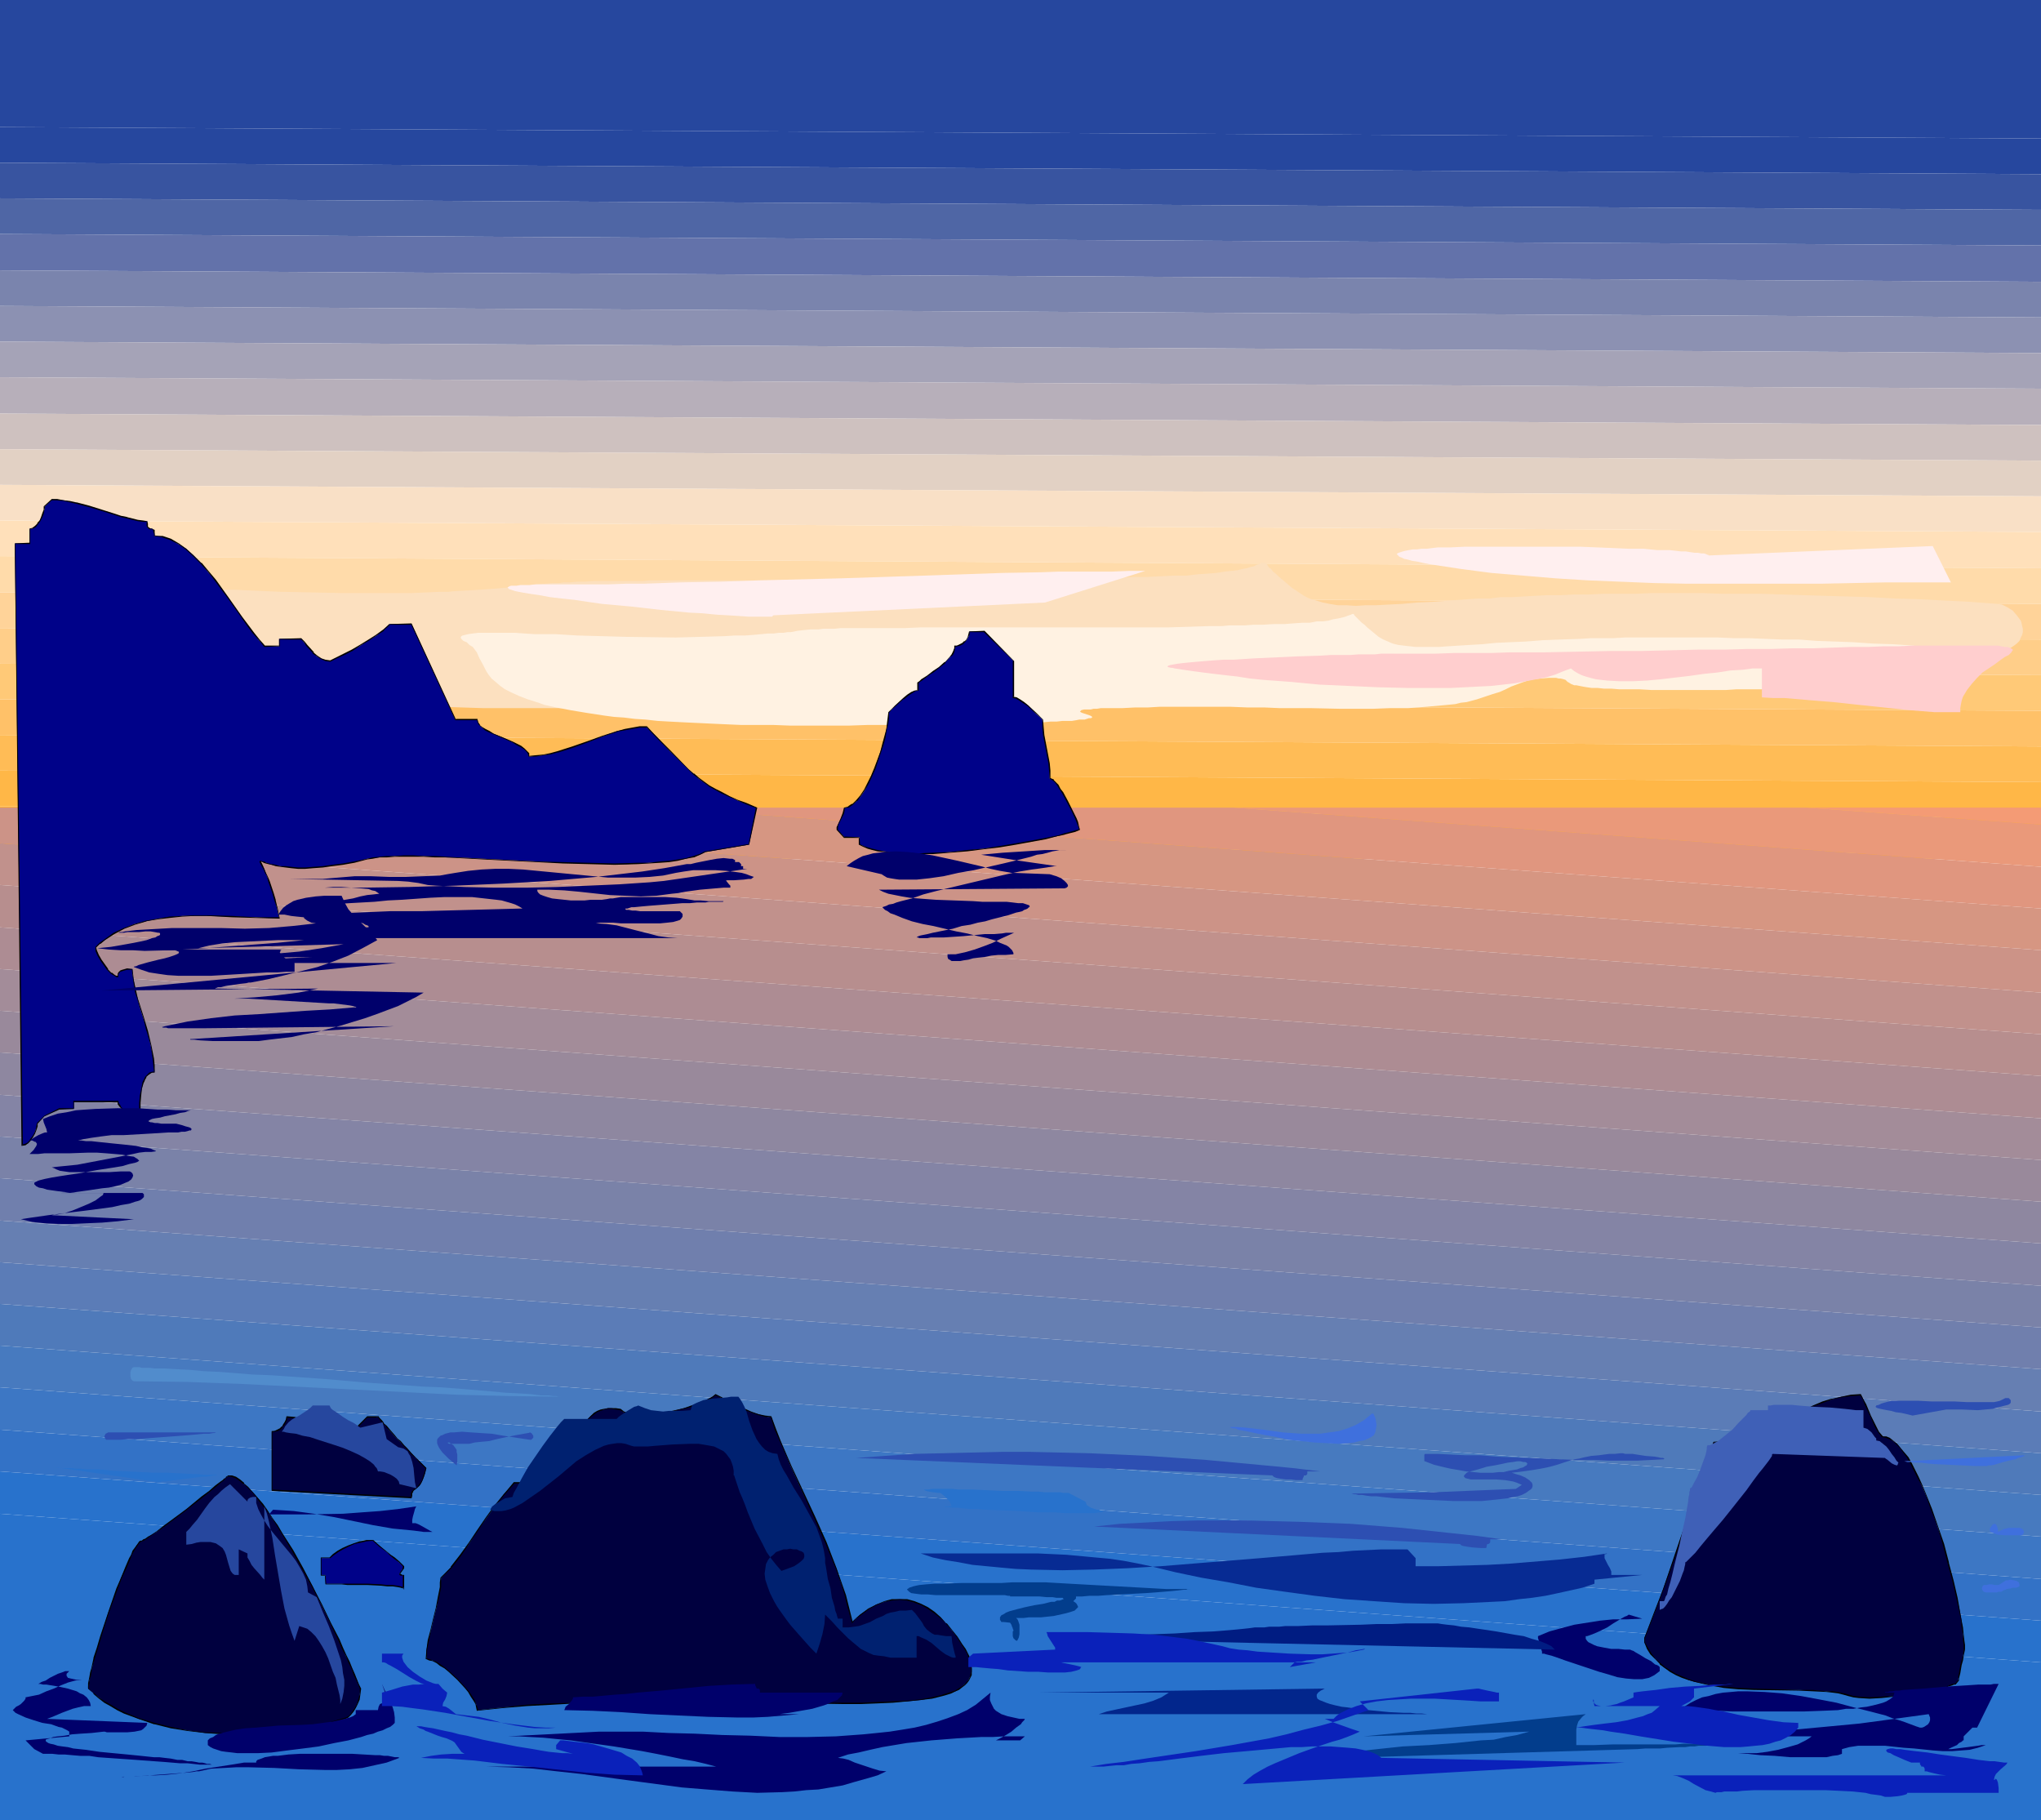 <svg xmlns="http://www.w3.org/2000/svg" fill-rule="evenodd" height="437.386" preserveAspectRatio="none" stroke-linecap="round" viewBox="0 0 3035 2707" width="490.455"><style>.brush1{fill:#26479e}.pen1{stroke:none}.brush22{fill:#2872cc}.brush47{fill:#000289}.brush48{fill:#000}.brush49{fill:#00003f}.brush50{fill:#00006b}.brush53{fill:#2d4fb2}.brush55{fill:#023d8c}.brush56{fill:#3f70dd}</style><path class="pen1 brush1" d="M3035 0v206L0 189V0h3035z"/><path class="pen1 brush1" d="m0 189 3035 17v53L0 242v-53z"/><path class="pen1" style="fill:#3854a0" d="m0 242 3035 17v53L0 295v-53z"/><path class="pen1" style="fill:#4f66a5" d="m0 295 3035 17v53L0 348v-53z"/><path class="pen1" style="fill:#6372aa" d="m0 348 3035 17v54L0 402v-54z"/><path class="pen1" style="fill:#7a84ad" d="m0 402 3035 17v53L0 455v-53z"/><path class="pen1" style="fill:#8c91b2" d="m0 455 3035 17v53L0 508v-53z"/><path class="pen1" style="fill:#a5a3b7" d="m0 508 3035 17v53L0 561v-53z"/><path class="pen1" style="fill:#b7afba" d="m0 561 3035 17v54L0 615v-54z"/><path class="pen1" style="fill:#cec1bf" d="m0 615 3035 17v53L0 668v-53z"/><path class="pen1" style="fill:#e2d1c4" d="m0 668 3035 17v53L0 721v-53z"/><path class="pen1" style="fill:#f9e0c6" d="m0 721 3035 17v53L0 774v-53z"/><path class="pen1" style="fill:#ffe0ba" d="m0 774 3035 17v54L0 827v-53z"/><path class="pen1" style="fill:#ffdbaa" d="m0 827 3035 18v53L0 881v-54z"/><path class="pen1" style="fill:#ffd399" d="m0 881 3035 17v53L0 934v-53z"/><path class="pen1" style="fill:#ffce89" d="m0 934 3035 17v53L0 987v-53z"/><path class="pen1" style="fill:#ffc977" d="m0 987 3035 17v53L0 1040v-53z"/><path class="pen1" style="fill:#ffc168" d="m0 1040 3035 17v53L0 1093v-53z"/><path class="pen1" style="fill:#ffbc56" d="m0 1093 3035 17v53L0 1146v-53z"/><path class="pen1" style="fill:#ffb747" d="m0 1146 3035 17v53L0 1199v-53z"/><path class="pen1" style="fill:#ffaf35" d="m0 1199 3035 17v54L0 1253v-54z"/><path class="pen1" style="fill:#ffaa26" d="m0 1253 3035 17v7H0v-24z"/><path class="pen1 brush22" d="m0 2251 3035 221v235H0v-456z"/><path class="pen1 brush22" d="M3035 2472 0 2251v-63l3035 222v62z"/><path class="pen1" style="fill:#3372c6" d="M3035 2410 0 2188v-62l3035 222v62z"/><path class="pen1" style="fill:#3d77c4" d="M3035 2348 0 2126v-63l3035 222v63z"/><path class="pen1" style="fill:#477abf" d="M3035 2285 0 2063v-62l3035 222v62z"/><path class="pen1" style="fill:#4f7aba" d="M3035 2223 0 2001v-62l3035 222v62z"/><path class="pen1" style="fill:#5b7cb7" d="M3035 2161 0 1939v-62l3035 222v62z"/><path class="pen1" style="fill:#667fb2" d="M3035 2099 0 1877v-62l3035 221v63z"/><path class="pen1" style="fill:#707fad" d="M3035 2036 0 1815v-63l3035 222v62z"/><path class="pen1" style="fill:#7a82a8" d="M3035 1974 0 1752v-62l3035 222v62z"/><path class="pen1" style="fill:#8484a5" d="M3035 1912 0 1690v-62l3035 221v63z"/><path class="pen1" style="fill:#8e87a0" d="M3035 1849 0 1628v-63l3035 222v62z"/><path class="pen1" style="fill:#99899b" d="M3035 1787 0 1565v-62l3035 222v62z"/><path class="pen1" style="fill:#a38c99" d="M3035 1725 0 1503v-62l3035 222v62z"/><path class="pen1" style="fill:#ad8c93" d="M3035 1663 0 1441v-62l3035 221v63z"/><path class="pen1" style="fill:#b78e8e" d="M3035 1600 0 1379v-63l3035 222v62z"/><path class="pen1" style="fill:#c1918c" d="M3035 1538 0 1316v-62l3035 222v62z"/><path class="pen1" style="fill:#cc9387" d="M3035 1476 0 1254v-53h131l2904 212v63z"/><path class="pen1" style="fill:#d69682" d="M3035 1413 131 1201h852l2052 150v62z"/><path class="pen1" style="fill:#e0967f" d="M3035 1351 983 1201h852l1200 88v62z"/><path class="pen1" style="fill:#ea997a" d="m3035 1289-1200-88h852l348 25v63z"/><path class="pen1" style="fill:#f49b75" d="m3035 1226-348-25h348v25z"/><path class="pen1" style="fill:#fce0bf" d="m2969 898-39-3-39-2-38-2-36-1-36-2-34-1-34-1-32-1-31-1-31-1h-58l-28-1h-78l-24 1h-46l-22 1h-21l-20 1h-20l-19 1-18 1-17 1h-17l-16 2h-16l-15 1-28 2-26 2-23 1-22 2-20 1-18 1h-16l-15 1-14-1h-13l-12-2-10-2-10-3-10-3-8-4-9-6-9-6-7-6-7-6-5-4-5-5-4-3-3-4-3-2-2-3-2-3-2-1h-5l-2 1-2 1-4 1-3 2-5 1-6 2-6 1-8 2-9 1-10 1-12 2-13 1-15 1-17 2h-18l-21 1-20 1h-19l-17 1h-16l-14 1h-38l-83 2h-68l-17 1H967l-11 1h-73l-13 1h-12l-10 1h-9l-8 1h-8l-12 1-12 1-13 2-7 1-8 1h-9l-10 1-12 1-13 1-14 1-17 1-19 1-10 1h-11l-46 2h-96l-49-1-48-1-46-2-22-1h-22l-21-1-20-1h-19l-18-1-17-1h-44l-12 1-10 1h-8l-7 2-5 1-3 2-1 2 1 2 1 1 2 1 2 2 2 2 4 2 6 4 5 4 5 5 3 6 6 11 6 13 3 6 4 8 5 6 6 7 7 7 9 7 11 7 12 7 7 3 8 4 8 3 9 3 9 3 11 4 11 3 12 2 12 4 13 2 14 3 15 3 16 2 17 3 18 2 18 2 20 2 21 2 22 2 23 2 24 2 25 2 26 1 28 1 29 1 30 1 31 1h284l33-1h30l28-1h52l23-1 22-1h39l17-1h16l15-1 13-1h12l11-1h10l8-1 8-1h7l5-1h6l4-1 3-1h3l2-1 2-2v-1l-2-1-2-2-8-2-7-3-3-1-1-1v-1l2-2h5l3-1 4-1h11l7-1h8l9-1h32l25-1h25l22-1h139l34 1h32l31 1 58 1h122l34-1h35l18-1 17-1 15-1 15-1 13-2 13-2 11-1 11-3 10-2 10-2 8-3 9-2 14-5 13-5 12-5 11-5 21-8 11-4 12-2 13-2 8-1h15l7 1h9l4 1h2l4 2 2 1 1 2h1l2 3 4 2 4 1 3 1 4 1 6 1 7 1 8 1 9 1 11 1h12l15 1 16 1h18l20 1h204l15-1h50l6-1h10l4-1h7l6-1h6l8-1h65l23 2 21 1h38l16-1 15-1 14-1 11-2 11-3 9-3 8-3 6-4 6-4 4-3 4-4 2-5 2-4 1-4v-5l-1-4-1-5-1-3-6-8-6-7-8-5-8-4-8-1z"/><path class="pen1" style="fill:#fff2e2" d="m2845 960-30-2-30-1-29-2-27-1-28-1-26-2h-25l-25-1-24-1h-23l-23-1h-139l-17 1h-33l-16 1-29 1-27 1-25 2-24 1-21 1-20 2-18 1-16 1-16 1-14 1h-35l-9-1-9-1-8-1-8-2-7-3-7-3-7-4-6-5-6-5-5-4-4-4-4-3-3-3-2-2-4-4-2-2-1-2h-2l-2 1-3 1-3 1-2 1-4 1-4 1-5 1-6 1-7 2-8 1h-9l-10 2h-11l-14 1-13 1h-16l-16 1h-14l-13 1h-23l-11 1h-18l-63 2h-368l-23 1h-95l-9 1h-17l-7 1h-12l-10 1-9 1-10 2h-5l-6 1h-7l-7 1h-9l-10 1-11 1-13 1h-15l-16 1-35 1-37 1-74-1-36-1-36-1-33-2h-31l-15-1-14-1h-55l-8 1-7 1-4 1-4 1-2 1-1 2 1 2 3 3 5 2 4 4 5 3 3 4 3 4 4 9 5 9 5 10 4 6 4 5 6 5 7 6 7 5 10 5 11 5 13 5 16 5 8 3 9 2 9 2 11 2 10 2 12 2 12 2 13 2 13 2 15 2 15 1 16 2 16 1 18 2 18 1 19 1 21 1 21 1 22 1 23 1h48l26 1h85l29-1h100l22-1h20l19-1h35l15-1h15l13-1h23l10-1h9l9-1h14l6-1 5-1h8l6-2h3l2-1v-1l-1-1-2-1-6-2-6-2-2-1-1-1 1-1 1-1 4-1h10l4-1h5l6-1h32l19-1h19l17-1h106l25 1h25l23 1h46l45 1h47l26-1h27l14-1 13-1 11-1 11-1 11-1 10-1 8-2 9-1 15-4 12-4 12-4 10-3 9-4 8-4 8-3 8-3 9-3 9-2 10-1 12-1h11l4 1h3l4 1 3 1 3 3 2 1 3 2 5 2h3l5 1 5 1 6 1 7 1h9l9 1h11l12 1h30l17 1h112l15-1h60l6-1h10l5-1h10l6-1h12l6-1h31l18 2 16 1h41l12-1 10-1 9-2 8-2 7-2 6-3 5-2 4-3 4-3 2-3 2-4 2-3v-10l-2-6-4-6-5-5-6-4-6-3-6-1z"/><path class="pen1" d="m2874 812-333 14-1-1h-1l-2-1-3-1h-4l-5-1h-5l-7-1-6-1h-7l-17-2h-19l-20-2h-22l-23-1-24-1-25-1h-172l-21 1h-19l-16 2h-8l-7 1h-6l-6 1-5 1-4 1-3 1-3 1-2 1-1 1 1 1 1 1 2 2 3 1 4 2 5 1 7 2 7 1 9 2 10 2 46 7 46 6 47 4 48 4 48 3 49 2 49 2 50 1h198l98-2h96l-27-54zm-1320 84-404 19-1 1-1 1h-35l-14-1-16-1-18-1-20-2-20-1-21-2-21-2-44-5-44-4-21-3-20-3-19-2-17-2-16-3-14-2-12-2-5-1-5-1-3-1-3-1-3-1-1-1-1-1v-1h1l1-1 3-1h8l6-1h13l9-1h108l27-1h27l56-2 58-1 59-2 120-3 122-4 59-2 59-2 57-1 27-1h79l25-1h24l-149 47z" style="fill:#ffefef"/><path class="pen1" style="fill:#ffcece" d="M2074 972h-20l-9 1h-24l-13 1h-29l-16 1-32 1-66 3-31 2h-15l-14 1-13 1-12 1-11 1-10 1-8 1-6 1-5 1-3 1-1 1 1 1 4 1h2l4 1 13 2 14 2 15 2 16 2 17 2 18 2 19 3 20 2 41 3 42 4 44 2 44 2 44 1h63l21-1 19-1 20-1 18-2 18-2 16-3 16-3 15-3 13-4 12-5 11-4 5 4 5 3 6 3 6 2 7 2 8 2 8 1 9 1 18 1h20l21-1 21-2 43-5 21-3 20-2 19-3 18-1 15-2h14v43l17 1h17l35 3 37 3 37 4 76 8 38 3h38v-6l1-6 1-5 2-6 6-10 7-9 8-9 8-8 9-6 9-6 8-6 7-5 6-3 4-4 1-2 1-1v-1l-1-1-2-1-2-1-3-1h-4l-5-1-6-1h-126l-20 1h-22l-24 1h-25l-27 1-29 1h-31l-32 1h-35l-36 1h-39l-41 1-43 1h-45l-48 1-50 1h-52l-27 1h-56l-28 1h-60z"/><path class="pen1 brush47" d="M1605 1234v-3l-2-3-1-5-2-6-6-12-7-13-7-13-4-6-3-5-4-5-3-3-2-2h-3v-12l-1-11-4-21-4-21-1-11-1-12-4-4-6-5-11-12-6-4-6-4-5-3-5-1v-54l-43-44h-22l-1 4-1 4-2 4-3 3-4 3-3 2-4 1-4 1-1 4-1 4-2 4-3 4-8 8-9 8-9 6-4 3-5 4-7 5-3 2-3 2v12h-5l-5 3-6 4-6 5-11 10-6 6-4 4-1 8-1 8-2 9-2 11-3 11-4 12-8 24-5 12-5 11-5 10-6 9-6 7-6 5-6 4-3 1h-3l-1 4-1 4-4 9-4 8-1 4v4l11 11h22v11l6 2 6 3 7 2 8 2 9 1 9 1 10 2h55l25-2 25-2 24-3 25-3 24-4 23-4 21-4 19-4 9-3 8-2 8-2 6-2z"/><path class="pen1 brush48" d="m1606 1234-1-3-2-9-2-5-6-12-7-14-7-13-4-5-3-6-4-4-3-3v-1l-3-1-2-1v1-12l-1-11-4-21-4-21-1-11-1-12-5-5-5-5-12-11-6-5-6-4-5-3-5-1 1 1v-54l-44-45-23 1-1 4-1 4-2 4-3 3v-1l-3 3-4 2-4 2h1-5v5-1l-2 5-2 4-3 4-7 8v-1l-9 8-9 6-5 4-4 3-8 5-3 3-3 2v12l1-1-5 1-5 2-6 4-6 5-12 11-5 5-5 5-1 8-1 8-1 9-3 11-3 11-3 12-9 24-5 12-5 10-5 10-6 9-6 7-6 6v-1l-6 4h1l-3 1-4 1-1 4-1 4-3 8-4 9-2 4v4l11 12h23l-1-1v11l6 3 7 3 7 2 8 2 9 1 9 1 10 1 10 1h45l25-2 25-2 24-3 25-3 24-4 44-8 19-5h1l9-2h-1l8-2 8-2 7-3-1-1-7 2-7 2-8 2-9 3-19 4-44 8-24 4-25 4-24 2-25 3-25 1-23 1-22-1h-10l-10-1-9-1-9-2-8-2-7-2-6-2-6-3 1 1-1-11-22-1v1l-11-12 1 1v-4l1-4 4-8 4-8 1-5v-4 1l3-1h3l6-4 6-6h1l5-7 6-9 6-10 5-11 5-11 8-24 4-12 3-11v-1l2-11 2-9 1-8v-8 1l4-5 6-5 12-11v1l6-5 6-4 5-3h-1l6-1v-12 1l2-2 3-2 8-6 4-3 5-3 9-7 9-7v-1l7-8 4-3 2-4 1-5 1-4-1 1 4-1 4-1 4-2 3-3 3-4 2-4 2-4v-4 1h22-1l44 43h-1v55l6 1h-1l5 3 6 4 6 4 12 11 6 5 4 4v12l1 11 4 21 4 21 1 11 1 12 2 1 3 2 3 3 3 4 3 5 4 6 7 13 7 13 6 13 2 5 3 8v3l1-1 1 1z"/><path class="pen1 brush47" d="m1125 1201-15-6-14-5-12-6-10-5-10-5-9-5-16-11-7-7-8-7-8-8-9-9-10-9-11-12-11-12-14-13h-10l-11 2-11 2-11 2-22 8-22 8-22 8-23 7-11 3-10 2-11 1-10 1-1-4-3-4-3-3-5-4-6-3-6-3-15-7-14-6-6-3-6-3-5-3-4-4-2-4-1-4h-33l-65-142h-33l-9 9-10 8-12 7-12 8-12 7-12 6-11 5-10 5-7-1-7-3-6-3-5-5-10-11-4-5-4-5h-33v11h-21l-9-9-8-11-9-11-9-13-19-27-20-27-11-13-10-13-11-11-11-10-12-7-11-7-12-4-7-1h-5v-3l-1-3v-2l-1-1-2-2h-4l-2-1v-1l-1-2v-7h-6l-8-1-8-2-8-2-9-2-9-3-19-6-19-6-20-5-9-2-9-2-10-1h-8l-11 11v4l-2 5-2 6-3 5-3 5-4 4-4 3h-4v22H22l11 895 4-1 5-2 3-4 4-5 2-5 2-6 2-5v-4l11-11 22-11h22v-11h65l1 4 3 4 4 4 5 3 5 3 5 2 5 1 5 1v-20l1-11 2-10 2-10 2-4 2-4 3-2 2-3 4-1 4-1-1-10-1-10-4-20-5-21-6-19-6-19-2-10-3-9-3-18-2-9v-8h-8l-7 2-3 1-2 2-1 3-1 3h-2l-2-1-6-4-5-6-5-7-5-7-4-7-3-7-1-4 7-6 7-5 13-10 15-7 16-7 17-4 18-4 17-2 19-2h37l37 1 36 1 18 1h16l-3-14-3-12-3-11-3-9-3-9-3-7-2-6-2-5-2-4-2-3-1-2-1-1v-1h3l3 1 3 1 4 2 4 1 6 1 7 1 8 1 8 1 10 1h11l12-1 14-1 14-2 16-2 17-3 19-5 8-1 10-1 11-1 12-1h43l17 1 17 1h18l37 2 39 2 40 2 39 2 39 1 38 1h17l17-1 17-1 16-1 14-1 13-2 12-2 11-3 10-3 8-4 65-11 11-55z"/><path class="pen1 brush48" d="m1126 1201-16-7-14-5-11-5-11-6-10-5-9-5-15-11-8-7v1l-8-7-26-27-11-11-12-12-13-14h-11l-11 2-11 2-11 3-22 7-22 8-23 8-22 7-11 3-10 2-11 1-10 1v1-5l-3-3-4-4-5-4-6-3-6-3-14-6-15-6-6-4-6-3-5-3-4-3h1l-3-4-1-5h-33l1 1-66-143-33 1-9 8-11 8-11 7-13 8-12 7-12 6-10 5-10 5-7-1-6-2-6-4-6-5h1l-10-11-4-5-5-5-33 1v11-1h-21l-8-9-8-10-9-12-9-12-19-27-20-28-11-13-10-12h-1l-11-11-11-10-11-8-12-7-12-4h-7l-5-1v1-9l-2-1-2-1h-2l-2-1h1l-2-1-1-1v1-5l-1-4-6-1-8-1-8-2-8-2h1l-10-2-9-3-19-6-19-6-19-5h-1l-9-2-9-1-10-2h-8l-12 11v5l-2 5-2 6-2 5-4 4h1l-4 4-4 3-4 1v22-1l-22 1 10 896 6-1 4-3 4-4 3-5 3-5 2-5 2-6v-4l10-11 22-10 22-1v-11 1h65v-1 4l3 4 4 4 5 4 5 2 6 2 5 2h5l1-10v-10l1-11 1-10 3-10v1l2-5 2-3h-1l3-3 3-2 3-2h4v-11l-1-10-4-20-5-21-6-20-6-19-3-9-2-9-4-18-1-9-1-8-8-1-7 2-3 1-3 3-1 2v4-1h-2l-2-1-5-4v1l-6-6h1l-5-7-5-7-4-7-3-7-1-4 6-6v1l7-6 14-9 15-8 16-6 17-5h-1l18-3 17-2 19-2 18-1h19l37 2 36 1 35 1-3-15-3-12v-1l-3-10-6-18-3-7-3-6-2-5-3-7-1-2-1-2v1-1h-1 1-1 4l-3-1h-1l-1 1v1l1 2 1 2 4 7 2 5 3 5 2 8 6 17 3 11 4 12 3 14v-1h-34l-36-2-37-1h-19l-18 1-19 1-17 3-18 3-17 5-16 6-15 7-14 10-7 5-6 6v6l3 7 4 7 5 7 5 7 6 6 5 3 3 2h3v-4l2-3 2-2v1l2-1 7-2h8l-1-1 1 8 1 9 3 18 3 9 3 10 6 19 5 20v-1l6 21 3 20 1 10 1 10 1-1-5 1-3 1-3 3-3 3-2 4-2 4-2 10-2 10-1 11v20l1-1-5-1h1l-5-1-6-2-5-3-5-3-4-4h1l-3-4v1l-1-5h-67v12l1-1H88l-22 11-11 11-1 5-1 5-2 5-3 5-4 5h1l-4 4-4 2-4 1 1 1-11-895-1 1h23v-23l-1 1 5-1 4-2 4-5 3-4 3-6 2-5 1-6 1-4h-1l12-11-1 1h8l10 1 9 2 9 2 19 5 20 6 19 6 9 3 9 2 8 2 8 2 8 1h6l-1-1v7l1 2 1 1 2 2h4l2 1h-1l1 1v2l1 3v3l6 1 7 1h-1l12 4 12 6 11 8 11 10 11 11 11 12 10 13 20 27 19 27 9 13 9 12 9 10 8 10 23-1v-11l-1 1h33l4 4 3 5 10 11v1l6 4 6 4 7 3 7 1 10-5 11-5 12-6 12-8 12-7 12-8 11-7v-1l9-8v-1l-1 1h33l-1-1 66 143h33l-1-1 1 4 2 4 5 4 4 4 6 3 7 3 14 6 14 6 6 4 6 3 5 3 4 4 2 3 1 4h11l11-2 10-1 11-3h1l22-7 22-8 23-9 22-7h-1l11-2 11-2 11-2h10v-1l13 14 12 12 11 11 26 26 8 8 8 6 16 12 9 5 9 5 11 5 12 5 13 6 16 6-1-1h2z"/><path class="pen1 brush48" d="m388 1281 2 1 2 1 3 1 4 1h1l4 1 6 2 7 1 8 1 8 1 10 1h11l12-1 14-1 14-2 16-2 17-3 19-5 8-1 10-2h11l12-1h43l17 1h17l18 1 37 2 39 2 40 2 39 2 39 1 38 1 34-1 17-1 16-1 14-1 13-2 12-3 11-2h1l9-4 8-4 65-11 12-55h-2l-11 55 1-1-66 11-8 4-9 3-11 3-12 2-13 2-14 1-16 2h-17l-34 1-38-1-39-1-39-1-40-2-39-2-37-2-18-1-17-1h-17l-15-1h-15l-13 1h-12l-11 1-10 1-8 2-19 4-17 3-16 2-14 2-14 1-12 1h-11l-10-1-8-1h-8l-7-2-5-1h-1l-4-1-4-1-3-2h-5z"/><path class="pen1 brush49" d="m1430 2445-7-11-8-10-8-10-9-9-9-7-9-7-10-5-10-4-11-3-11-1-12 1-11 3-12 4-12 7-12 8-6 6-6 5-5-20-5-20-7-20-6-19-16-39-17-38-18-38-17-37-15-37-8-18-6-19h-5l-4-1-10-3-11-3-11-5-12-6-11-5-5-3-5-2-9-5-4 3-6 4-7 3-9 4-10 3-11 3-22 6-12 1-11 2-11 1h-10l-9-1-8-1-7-2-5-4-6-1-7-1h-5l-6 2-5 1-5 2-4 3-5 3-8 8-8 9-7 11-7 11-15 22-9 10-9 9-10 9-6 3-6 3-7 2-7 2-7 1h-8l-16 17-13 18-13 18-13 18-12 19-13 17-14 18-15 17-1 6v7l-3 15-3 16-4 16-4 17-4 15-3 15v13l4 1 5 1 6 3 6 4 6 4 7 6 12 11 12 13 5 6 4 6 4 6 3 6 1 5 1 4 37-4 36-3 38-2 36-2 37-1 36-1h140l34 1 32 1h62l29 1h53l25-1 23-1 21-1 20-2 17-3 8-2 8-2 6-2 7-2 6-2 5-3 4-3 4-4 4-3 2-4 2-4 2-4 1-4v-5l-1-5-1-6-2-5-3-7-3-6-5-7z"/><path class="pen1 brush48" d="m1431 2445-7-11-8-10-8-10h-1l-8-9-9-8-10-7-10-5-10-4-11-3h-23l-11 3-12 5-12 6-12 9-6 5-6 6h1l-5-20-5-20-7-20-7-20-15-39-17-38-35-75-16-37-7-18-7-19-9-1-10-2-11-4-11-5-11-6-12-5-5-2-4-3-10-5-5 4-6 3-7 4-9 3-9 3-11 4-22 5-12 2-11 1-11 1h-19l-8-2-6-2-5-4-7-1h-12l-6 1-5 1-5 2-5 3-4 4-8 8h-1l-7 9-8 10-7 11-15 23-8 10-9 9-11 8-6 3-6 3-6 2-7 2-7 1h-9l-15 18-14 17-13 18-13 19-12 18-13 18-14 18h1l-16 16-1 7v7l-3 15-3 16-4 16-4 17-4 15-2 15-1 13 5 2h-1l6 1 6 3 5 4 7 4 6 5 13 12 11 12 5 6 4 7 4 6 3 5 1 5 1 5 38-4 36-3 38-2 36-2 37-1 36-1 72-1 102 2h32l62 1 56 1h26l25-1 23-1 21-2 20-2 17-2 8-2 8-2 7-2 6-2 6-3 5-2 5-4 4-3 3-3 3-4 2-4 2-4v-15l-1-6-2-6-3-6-3-6-5-7-1 1 4 6 4 7 2 6 2 6v-1l2 6v10l-1 4-1 4-2 4-3 4-3 3-4 3-5 3-5 3-6 2-6 2-7 2h1l-8 2-8 2-17 3-20 2-21 1-23 1-25 1h-82l-62-1-32-1-102-1-72 1h-36l-37 2-36 1-38 2-36 4-37 4h1l-1-4-2-5-2-6-4-6-4-6-6-7-11-12-13-12-6-5-7-5-6-4-6-2-5-2-4-1v1l1-6v-7l3-15 3-15 4-17 4-16 4-16 3-15v-13l16-16 14-18 12-18 13-19 12-18 13-18 14-17 15-17h8l7-2 7-1 7-3 6-2 6-4 10-8 10-9 9-11 15-22 7-11 7-10 8-9h-1l9-8 4-3 4-3 5-2 6-2h-1l6-1h5l7 1 6 1 5 3 6 3h1l8 1 9 1h10l11-1 11-2 12-2 22-5h1l10-3 10-4 9-3 7-3 6-4 4-3 9 4 4 3 6 2 11 6 11 6 11 4 11 4 11 3h4l5 1-1-1 6 19 8 18 16 37 34 75 17 38 16 39 7 20 6 19 5 21v-1l6 22 6-7 7-5 12-9 11-6 12-5 11-2 12-1 11 1 11 3h-1l11 4 9 5 10 7 9 7 9 8h-1l9 10 8 11 7 11 1-1z"/><path class="pen1 brush49" d="m536 2511-3-6-2-7-4-8-3-8-5-10-5-10-5-12-5-11-13-26-13-26-13-28-15-27-15-26-16-26-7-12-8-11-7-11-7-10-7-9-7-8-7-7-7-6-6-5-6-4-6-2-5-1v1l-1 1-2 1-2 2-3 3-3 2-8 6-9 8-11 8-22 18-24 18-11 8-10 8-9 5-4 3-4 3-2 1-3 1-2 1-1 1-2 2-3 3-2 4-3 5-3 5-2 6-6 13-7 15-6 17-13 35-11 35-5 17-5 16-3 14-2 7-1 6-1 5-1 5-1 4v4l8 7 8 6 9 7 9 5 10 6 10 5 21 9 24 7 24 6 25 4 26 4 27 1 28 1 27-1 27-3 26-3 26-4 25-6 23-7 4-2 4-4 3-4 4-6 2-5 3-8 1-7 1-8z"/><path class="pen1 brush48" d="m537 2511-3-6-3-7-3-8-4-9-4-10-5-10-5-11-5-12-13-25-13-27-14-27-14-27-15-27-16-25-7-12-8-11-7-11-7-10-8-9-7-8-7-8-6-5v-1l-6-5-6-4-6-2h-6l-1 1-2 1v1l-2 2v-1l-3 3-3 2-8 6-9 8-11 8-23 19-23 17-11 8-10 8-9 6-4 2-4 3-3 1-2 2h-2l-2 1-2 3-2 3-3 4-3 4-2 6-3 5-6 14-6 15-7 16-12 35-12 36-5 17-5 15v1l-3 14-2 7-1 6-1 5-1 5v8l8 7v1l7 6 9 7 9 5 10 6 10 5 22 8 23 8h1l24 6 25 4 26 3 27 2h55l27-3 26-3 26-5 25-5 23-7 4-2 4-4 4-5 3-5 3-6 3-7v-1l1-7 1-8h-2v8l-2 7-2 7-3 6-4 6-3 4-3 3-4 2-24 7h1l-25 6-26 4-26 4-27 2-27 1-28-1-27-1-26-3-25-5-24-6-23-7-22-9-10-5-10-6-9-5-9-6-8-7v1l-7-7v-4l1-4v-5l2-5 1-6 1-7 4-14 5-16 5-17 11-35 13-35 6-16 7-15 6-14 2-6 3-5 3-5 2-3 3-4 2-2h-1 1l2-1 3-1 3-2 3-2 4-3 9-6 10-7 11-8 24-18 23-18 10-8 10-8 7-6 4-3 2-2 2-2 2-2 2-1h-1l5 1 6 2 6 4 6 5v-1l6 6 7 7 7 9 7 9 8 10 7 10 7 11 8 13 15 25 15 27 15 27 14 27 13 27 12 25 5 12 6 11 4 10 5 10 3 9 4 8 3 7 2 5h2z"/><path class="pen1 brush49" d="m634 2183-8-8-8-7-6-7-6-6-6-6-5-5-5-5-4-4-7-8-5-6-4-5-3-3-2-3-2-2-1-1h-16l-22 22-12-1-12-3-25-7-24-7-13-3-12-1v4l-2 4-2 4-3 3-3 3-4 2-4 1-4 1v87l208 11v-6l1-2 1-2 2-2 2-2 4-2 2-2 2-3 2-4 2-5 2-6 2-8z"/><path class="pen1 brush48" d="m634 2183-8-8-7-7-7-7-6-7-5-5-5-6-5-4-4-5-7-8-5-6-5-4h1l-3-4-3-3-1-1-1-2h-17l-22 22-12-1-12-3-24-7-25-7-13-3-12-1-1 5-2 4-2 3-2 4v-1l-3 3-4 2-4 2h-4v89l208 11 1-4v-3l1-2 1-1h-1l2-2 3-2 3-3 2-2 2-3 2-4 2-5 2-6 2-8h-1l-2 7-2 6-2 6-2 3-2 3-2 2h1l-4 3-3 2-2 2-1 1-1 3v6l1-1-208-11 1 1v-87l-1 1 4-1 5-1 4-2 3-3v-1l3-3 2-4 2-4v-4l-1 1 12 1 13 2h-1l25 8 24 7h1l12 3 13 1 22-23-1 1h13l2-1h-1 2-1l1 1v-1l1 2 1 1 2 3 3 4 5 4h-1l6 6 7 8 4 4 5 5 5 6 5 5 6 7 7 6 7 8 8 8v-1h1z"/><path class="pen1 brush49" d="M2921 2453v-7l-1-7-1-9-1-10-1-10-2-11-5-23-6-26-7-26-7-27-9-27-9-26-10-25-5-11-5-12-5-10-5-9-5-9-6-8-5-7-5-6-6-4-6-4-5-2-5-1-5-6-5-8-8-17-7-16-3-8-4-7-15 1-14 2-14 4-14 4-13 5-13 6-26 13-26 13-13 6-14 6-13 4-14 3-15 3-15 1-24 72-25 73-26 73-13 36-15 37v6l5 9 5 9 7 7 6 7 7 6 8 5 9 5 9 4 9 4 10 3 21 4 22 4 22 2 23 1 23 1h44l21 1 20 1 9 1 8 1 8 2 8 2 7 2 8 1 16 1 18-1 19-2 38-4 18-2 8-1h8l1-2 2-2 5-4 6-2h3l2-1 4-6v-2l1-4 1-4 1-6 1-6 2-7 1-7 2-9z"/><path class="pen1 brush48" d="M2922 2453v-7l-1-7-1-9-1-10-2-10-2-11-4-23-6-26-7-26v-1l-7-27-9-26-9-26-10-25-5-12-5-11-5-10-5-10-5-9-6-7-6-7-5-6-6-5-5-4-5-2h-6 1l-6-7-4-8-8-16-7-17-4-7-4-8-15 1-14 3-14 3h-1l-13 4-14 6-13 6-26 13-26 13-13 6-13 5-14 4h1l-14 4-15 2-15 1-25 73-25 72-25 74-14 36-14 37v6l4 10 5 8 7 7 7 7v1l7 5 8 6 9 5 9 4 9 3 10 3 21 5 22 4 22 2 23 1 67 1 21 1 20 1 9 1 8 1 8 2 7 2 8 2 8 1 16 1 18-1 19-2 38-5 18-1 8-1h9l1-3 2-2-1 1 5-4 7-2h-1l3-1h2l5-6v-3l1-4 1-4 1-6 1-6 2-7 1-7 2-9h-2l-1 9-2 7-2 7-1 6-1 6-1 4v6l-5 6 1-1-2 1h-3l-7 3-5 4-2 2v2h-16l-18 2-38 5-19 1-18 1-16-1-8-1-7-2-7-2h-1l-8-2-8-1h-9l-20-2h-21l-67-2-23-1-22-2-22-3-21-5h1l-10-3-9-4-10-4-8-5-8-5-7-6-7-6-6-8-5-8-5-9v-6l14-36 14-37 26-73 25-73 24-72h-1 15l15-3 14-3 14-5 13-5 13-6 26-13 26-13 13-6 14-5 13-5 14-3 14-2 15-1h-1l4 6 3 8 8 17 7 16 5 8 5 7 6 1 5 2 6 3 5 5 5 5 5 7 6 8 5 9 5 10 5 10 6 11 5 11 9 25 10 26 8 27 7 27 7 26 6 26 5 23 2 11 1 10 2 10v9l1 7v7h2z"/><path class="pen1 brush50" d="M1585 1264h-9l-5 1-6 1-7 2-8 2-8 1-9 3-20 5-21 5-44 10-23 4-22 5-21 3-19 2h-26l-7-1-6-1-5-1-5-3-3-2-52-12 5-4 6-4 7-4 6-3 8-2 7-2 17-2 17-1 18 1 18 2 19 3 37 8 17 4 17 4 15 4 14 3 6 1 6 1 5 1h4l53 2 10 3 7 3 5 4 3 3 2 3v2l-2 2-3 1-276 2 6 3 8 3 10 2 10 2 12 2 12 1 27 2 28 1 27 1 14 1h36l9 1 8 1h7l6 2 3 1 1 1v2h-1l-2 2-2 1-3 1-3 2-4 1-5 1-6 2-6 2-8 2-8 2-8 2-10 3-11 2-11 3-13 2-13 4-15 3-15 3-8 2-5 1-5 1-3 1-2 1-1 1h2l2 1h12l5-1h19l15-1 15-1 31-3h14l12-1 6-1h12l-9 4-11 5-12 6-13 5-14 5-14 4-14 3h-12v4l1 3 2 1 3 2h13l5-1 7-1 7-2 8-1 9-1 10-2 10-1h11l12-1v-2l-2-4-2-2-3-3-3-2-5-2-5-2-6-3-13-4-14-3-16-4-16-3-34-8-16-3-16-4-14-5-12-5-6-2-4-3-4-2-4-4 3-1 3-1 4-2 6-1 5-2 7-2 8-2 8-2 17-6 19-5 21-5 21-5 42-10 21-5 19-4 18-3 8-1 7-1 7-1 6-1 6-1h4l-56-8-57-9 32-3 32-2 31-2h31zm-474 28-103 15-21 3-21 2-45 3-46 2-46 2-47 1h-46l-45-1-21-1-21-1-13-1-14-3-15-2-15-1-163-3h51l11-1 12-1 24-2h25l26 1h26l25-1 25-1 11-2 12-2 19-3 20-2 20-1h21l21 1 21 2 42 4 42 4 21 2h41l21-1 20-2 19-4 6-1 6-1 14-2h33l16 1 16 2 7 1 7 2 5 2 6 2-4 3h-4l-7 1-15 1h-10l-2 1h-2 3l4 5 2 2v3h-10l-12 1-23 2-22 3-10 2-10 1-23 3-23 1-23-1-23-1-46-5-22-2-22-1h-18v2l1 2 3 3 5 2 6 2 7 2 9 1 19 2h20l9-1h17l7-1 5-1h4l6-1 6-1h67l16 1 8 1 7 1 6 1 6 1h9l11 1h23l-1 1h-21l-5 1h-13l-10 1h-11l-51 4-11 1-10 1h-4l-3 1-3 1h-3v1l1 1h4l5 1h5l7 1h59l2 2 2 2v4l-2 3-2 2-3 1-7 2-9 1-10 1h-59l-11-1h-19l-7 1 16 1 15 2 31 8 16 4 15 4 15 2 14 1H476l-6-3h-3l-2-1h1l3-1 4-1 5-1 7-1 8-2 32-4 8-1 6-1h9v-2l-2-1-3-1-3-2-9-2-9-2-10-1-8-1h-4l-2-1h-12l-8-1h-6l-3-1h-3l-1-1v-1h1l3-1h3l4-1h6l6-1h7l15-1 70-3h46l151-4-5-3-6-3-6-2-7-2-7-2-8-1-18-2-18-2h-41l-21 1-42 3-21 1-20 2-18 1-18 1-16 1-7 1h-6l-1-2-3-1h-5l9-1 10-1 23-4 11-3 10-2 10-1 8-1-3-2-3-2-5-1-5-2-12-1-14-1-14-1h-13l-12 1h-10 67l69-1 69-2 70-3 70-4 69-6 34-4 34-4 33-5 33-6h6l8-2 10-2 10-2 11-2 10-1 9 1h4l4 2v3h6l3 3v3h3v4h6z"/><path class="pen1 brush50" d="m470 1373-17 2-18 2-35 3-36 1-36-1h-72l-35 2-18 1-17 2-4 1h-4l-2 1h-1 9l6-1h17l9-1h8l6 1 5 1h2l1 1v2l-1 1-3 1-3 2-5 1-8 3-9 2-10 2-11 2-23 4-10 1-10 1 17 2 17 1h18l18 1 38-1 39-2 40-3 40-3 40-3 40-4h-39l-42 2-21 1-20 2-19 3-8 2-8 2 216-6-33 6-33 5-34 3-35 2-35 1-35 2-34 1-33 2 225-3-169 9h294l-438 41 322-3-14 3-15 3-32 4-33 3-31 2h22l119 7h7l16 2 8 1 5 1 3 1h1l1 1h-4l-35 3-36 2-70 5-36 2-35 4-35 5-34 7-3 1h-1l1 1h5l3 1h54l282-3-300 19h-3v1h6l8 1 19 1h136-82 15l15-2 17-2 17-2 18-4 18-3 37-10 36-11 17-6 16-6 16-6 14-7 12-6 12-7-307-6h-3l1-1h1l2-1h4l8-2 21-3 9-1 4-1h3l26-5 25-6 24-6 24-6 23-8 23-9 21-11 22-12-7-9-8-8-7-7-7-6-7-8-7-8-5-9-5-11h-26l-13 1-14 2-13 3-6 2-5 3-5 3-5 4-4 5-3 5h9l10 2 9 1 10 1v1l1 1 4 3 6 3 7 1zm-186 278h-22l-13-1h-14l-15-1-15-1h-31l-32 1-15 1-14 1-14 3-13 2-12 4-10 4 1 5 2 5 2 5 1 5h-3l-3 1-7 3-7 4-6 4h4l2 1 2 1h1l2 3-1 3-2 3-2 3-6 6h13l9-1h37l28-1h13l14 1 12 1 12 1 9 2 8 1 3 2 2 1 2 2 1 1-3 2-3 1-9 2-10 3-12 2-13 2-13 2-28 5-14 2-13 2-12 2-10 2-8 2-3 1-2 1-2 1-1 1v2l3 3 4 2 6 1 6 2 14 2 16 2 16 1h38l-1 3-3 2-4 3-4 3-10 5-12 5-12 5-12 4-11 2h-4l-4 1 122 6-24 3-23 2-23 1-22 1H86l-20-1-18-2-17-4 13-2 14-2 14-2 16-2 16-2 17-2 16-2 15-2 15-2 13-3 12-2 9-3 4-1 3-1 3-2 2-2 1-1v-4l-2-2H90l20-1 22-3 20-3 10-1 9-2 8-2 7-3 5-2 4-3 2-3 1-3-1-3-2-2-2-1h-14l-16 1h-60l-7-1-7-1-5-2-4-2-3-1 8-1 10-1 20-2 21-4 21-4 21-4 20-4 9-2 9-1h9l7-1-1-1-3-1-4-2-6-1-7-1-9-2-18-2-20-2-19-2-9-1h-8l-7-1h-5l4-1 4-1 6-1 6-1 14-2 16-2h18l35-2 17-1 15-1h14l5-1h5l4-1 3-1h2l1-2-2-2-3-1-4-1-6-2-8-2h-22l-6-1h-4l-4-1h-2l-2-1h-1v-1l1-1 4-2 5-1 7-1 7-2 16-3 7-2 7-1 5-2 4-1z"/><path class="pen1 brush47" d="m600 2329-7-6-6-6-7-5-5-4-10-9-10-8h-10l-9 2-9 2-9 4-8 4-8 4-6 5-6 5h-13v25h7v13h24l9 1h30l20 1 9 1h8l7 1 5 1 3 1 1 1v-20h-3l-2-1-1-1 2-2 2-4 2-2v-3z"/><path class="pen1 brush48" d="m601 2329-7-7-7-6-6-4-6-5-10-8-10-9h-10l-9 2h-1l-9 3-8 3-9 4-7 4-7 5-5 5h-13v27h7l-1-1 1 14h24l9 1h30l20 1 9 1h8l7 1 5 1 3 1v-1l2 3v-22h-3l-1-1-2-1 1 1-1-1 1-1 3-4 2-3v-3h-2v3-1l-1 3-3 4-1 2v2l2 1h4l-1-1v20h2l-2-2-3-1-5-1-7-1h-8l-9-1-20-1h-63 1l-1-13h-7 1v-25h-1 14l5-4 7-5 7-4 8-4 9-4 9-2 9-2 10-1h-1l10 9 11 8 5 5 6 5 7 5 7 7-1-1h2z"/><path class="pen1 brush50" d="m1473 2517-11 9-11 9-13 8-13 6-16 6-15 5-17 5-17 4-18 3-19 3-19 2-20 2-41 3-42 1h-42l-43-2-42-1-41-2-39-1-19-1-19-1h-65l-136 7h17l17 1 19 1 20 2 21 2 21 3 43 6 42 7 21 4 20 4 19 4 18 3 17 4 15 4H723l34 1 36 2 35 4 37 4 74 10 75 10 37 3 38 3 37 2 37-1 18-1 18-2 18-1 18-3 18-3 17-5 18-5 17-5 13-6-10-1-10-3-18-6-9-3-9-4-8-2-8-1 15-5 16-3 17-4 18-4 36-6 37-4 38-3 36-2h17l17-1h31l-7 6h-38 2l2-1 2-1 4-2 7-4 8-5 7-6 7-5 2-3 2-2 1-1 1-2h-8l-9-2-9-2-9-3-8-5-3-3-2-4-2-4-2-5v-5l1-6zm-854-277-27 4-27 3-28 2-27 2-56 1h-54l6-7 16 1 15 1 30 4 30 5 58 12 29 5 31 3 15 2h15-2l-4-2-7-4-9-5-5-2h-5v-5l1-5 2-7 1-4 2-4zm-51 264 4 9 4 8 4 6 2 7 2 5 2 7 1 8v8l-3 3-4 3-5 2-6 3-7 2-7 3-9 2-9 3-19 5-21 4-23 5-23 3-24 3-23 3-21 1h-30l-8-1-9-1-7-1-6-2-6-2-4-2-4-3v-7l3-3 5-2 4-3 5-2 12-3 13-3 14-2 16-1 33-3 34-1 17-1 15-2 15-2 13-3 12-3 5-2 4-3v-6h33l1-5 2-4 5-2 5-2v-6l-7-20zm-465-19h-6l-5 2-6 2-6 3-6 3-6 4-6 2-5 3h3l4 1h5l6 1 12 2 14 3 13 4 5 3 5 2 5 4 3 4 2 4 1 5h-10l-9 2-8 2-8 3-8 3-7 3-7 3-8 3 149 6-1 4-2 2-3 3-3 2-10 2-11 1h-30l-3-1h-2l-9 1-9 1-16 1-13 1-11 2-10 1-7 1-5 2-4 1-2 1v2l1 1 3 2 3 1 5 1 6 2 7 1 8 1 8 2 19 2 20 3 21 2 21 2 20 2 19 2h8l8 1 9 1 10 2h7l8 2h6l6 1 5 1h5l4 1 3 1h4l3 1h-18l-9-1-9-1h-11l-12-1-12-1-14-1-27-2-57-4-13-2h-13l-12-1-11-1H87l-9-1H64l-13-7-13-13 65-6v-7l-3-2-4-2-4-2-5-1-11-4-13-2-13-4-12-4-11-5-4-2-4-4 5-5 4-2 3-2 5-5 2-3v-2l10-2 10-2 11-5 11-4 11-5 10-4 11-3 10-1h-8l-9-2-4-1-2-3v-3l2-2 2-2z"/><path class="pen1 brush50" d="m594 2614-19 7-18 4-18 4-19 2-19 1h-18l-38-1-37-2-38-1h-19l-18 1-19 1-18 4h-4l-5 1-10 1-13 1-14 1-27 2-13 1-11 1h-14l-3 1h-4 3l3-1h17l9-1 10-1h12l17-1 19-2 19-3 19-4 39-6 18-3h18v-2l2-2 3-1 3-1 5-2 6-1 6-1h7l16-2 17-1h78l17 1 17 1h7l6 1h6l5 1 5 1h5l2 1zm556-65h38l-23 2-23 2-22 1h-23l-44-1-44-2-43-2-43-3-42-2-42-1 1-2 1-3 5-4 4-5 2-3v-2l15-1h15l33-3 16-1 17-2 35-3 71-7 35-2 34-1v2l1 2 1 2v1h3l1 1 1 1v4h123l-1 4-3 3-4 4-6 2-6 3-8 3-17 5-17 3-17 3-8 1-7 1h-9zm1718 0-51 7-52 7-53 5-54 5-53 4-53 2-52 2-52 1h246l-4 3-5 3-6 3-6 3-14 4-15 4-16 3-16 2h-15l-13 1h15l9 1 10 1 21 1 23 2h54l9-2 8-1 6-2v-7l11-3 13-2h40l28 3 15 1 29 3 14 1h14l13-1 13-1 12-3 12-4h-6l-6 1-15 2-16 2-8 1h-8 3l4-2 9-4 3-3 4-2 2-2h1v-6l13-13h7l32-65h-7l-5 1h-18l-15 1-16 1-17 1-34 3-16 1-14 1-6 1h-5l-5 1h-4l-3 1h-4v1h14l-1 4-2 3-4 3-5 3-5 2-7 2-8 2-9 2-9 1-11 2h-11l-12 2-24 1-27 1h-105l-24-1h-11l-10-1h-32l6-6 8-5 8-4 9-4 10-2 10-3 11-2 12-1 11-1h13l26 1 26 2 28 4 27 5 26 5 26 7 24 6 23 6 10 4 10 3 9 3 8 3 8 3 6 2h3l3-1 3-2 3-2 2-3 1-3v-4l-2-5zm-446-148-3 2-3 1-7 4-5 3-5 3-9 6-10 5-9 4-8 3-3 1h-2v4l2 3 2 2 4 2 4 2 5 2 10 2 11 2h11l9 1h8l2 1 3 1 3 2 7 4 8 5 8 4 6 5 3 1 2 1 1 1 1 1v6l-4 3-4 3-4 2-4 2-5 1-5 1h-12l-12-1-13-2-13-4-14-4-27-9-12-4-12-4-11-4-9-3-8-2-3-1h-3v-3l-1-3-2-7-2-7-1-3v-3l17-7 18-5 19-5 19-3 19-3 20-2h21l22-1-20-6z"/><path class="pen1" style="fill:#072b93" d="m2390 2310-34 5-36 4-36 3-36 3-36 2-36 1-36 1h-35v-12l-12-13h-39l-21 1-21 1-22 2-23 1-46 4-47 4-49 4-99 8-49 3-50 2-47 1-47-1-23-1-22-2-21-2-21-2-21-4-19-3-19-4-18-6h174l43 2 43 4 22 2 20 3 21 4 19 4 37 9 38 8 41 7 41 8 43 6 44 6 44 5 44 3 45 3 44 1 44-1 42-2 20-1 21-3 19-2 20-3 19-4 18-4 18-4 18-6v-6l71-7h-46v-5l-2-5-3-5-3-6-2-4v-6h2l2-1z"/><path class="pen1" style="fill:#001c82" d="M2138 2414h-47l-21 1h-23l-23 1-49 1h-23l-22 1h-19l-9 1h-15l-7 1h-14l-7 1-9 1-10 1-11 1-12 1-13 1-28 1-29 2-28 1-27 1-13 1h-12l-11 1h-17l-8 1h-5l-3 1h-1v1h6l3 1h19l6 1h16l9 1h31l12 1 588 13-5-5-8-4-10-4-11-3-12-4-13-2-28-5-13-2-7-1-7-1-13-2-12-1-11-2-10-1-8-1-6-1z"/><path class="pen1 brush53" d="m1963 2188-41-5-42-4-86-8-86-6-88-4-87-2h-44l-44 1-43 1-44 1-43 3-42 3 619 26 1 1 1 1 2 1 3 1 6 1 7 1h8l7 1h10v-2l1-2 1-2v-1h3l1-1 1-1v-4h19zm270 101-36-5-37-4-75-8-76-6-76-3-78-2h-76l-38 1-38 2-38 2-38 4 544 26 1 1 1 1 3 1 6 1 7 1 13 1h8l1-4v-1l1-1h2v-1h1l1-2v-4h17z"/><path class="pen1 brush22" d="M1589 2220h-8l-5-1h-23l-9-1h-10l-21-1h-22l-23-1-22-1h-21l-9-1h-30l-5 1h-7l1 1 2 1 4 1 6 1 8 1h3l3 2 6 5 6 7 1 3 1 3h-11l3 1h4l6 1h8l8 1 10 1h11l11 1 26 1 26 1 27 2h26l12 1h47l5-1h4l2-1v-1l-4-1-2-1h-3l-3-1-6-2-3-2-3-2-1-3-1-2-25-13z"/><path class="pen1" style="fill:#02268c" d="M1543 2517h195l-11 7-12 5-13 4-14 3-14 3-14 3-14 3-12 4h509-21l-8-1h-8l-9-1h-10l-21-1-21-2-21-2-20-3-9-1-9-2-8-2-6-2-5-2-5-2-3-2-1-3v-3l2-3 4-3 6-3-427 6z"/><path class="pen1 brush55" d="m2358 2549-330 33 246-7-18 5-17 3-18 4-19 1-38 4-39 3-39 2-38 4-18 2-19 3-17 4-18 4h20l439-13 12-1h22l10-1 19-1h8l7-1h7l6-1h11l9-1h6l5-1h3l-1-1h-56l-12 1h-93l-27 1h-27v-23l1-6 2-6 5-6 2-2 4-3z"/><path class="pen1 brush53" d="m2474 2170 1-1-2-1h-3l-4-1-6-1-13-1-13-2-6-1h-11l-4-1h-3l-9 1h-8l-8 1-7 1-12 1-10 2-8 2-7 1-13 4-12 4-7 2-8 2-10 2-12 2-7 1-7 1-8 1-9 1 6 2 7 2 7 3 6 4 2 2 2 2 1 3v2l-1 3-2 2-3 2-4 3-6 3-6 2-7 1-8 2-9 1-9 1-20 2h-44l-44-2-22-1-21-1-18-2-8-1h-8l-8-1-5-1h-6l-4-1h-3l-3-1h-1l61-1 62-1 122-5 9-6-7-3-6-2-12-2-13-1h-38l-8-2-1-1-1-1v-2l1-1 3-3 2-1 15-4 13-4 12-2 10-2 9-2 8-1 6-1h5l4 1h3l2 1 1 1v1l-1 2-2 1-3 2-4 1-5 2-6 1-6 1-8 2h-7l-9 1h-19l-10-1-11-1-11-2-12-2-13-3-12-3-13-5h-1v-10l1-1h19l20 1 21 1h22l24 2 23 1 97 4h24l23 1h43l20-1 19-1zm-1686-29-20-3-19-3-18-3-16-1-15-1-13-1-12 1h-5l-4 1-4 1-4 2-3 1-2 2-2 2-1 2v5l1 3 2 4 2 3 3 4 4 4 5 5 6 5 6 5 1-6v-10l-1-4v-3l-2-3-3-4-3-2-3-2h-2v1l2 1h30l8-2 10-1 11-1 12-3 14-3 15-3 17-3h1l2-1 2 1 1 1 2 3v3l-1 1-2 2h-2z"/><path class="pen1 brush22" d="M235 2204h3l3-1h6l6-1 15-2 16-2 16-2h7l6-1 4-1h4l2-1h-21l-7-1h-8l-18-1-19-1h-20l-42-2-21-1-20-2h-18l-9-1h-7l-7-1H90l-3-1h-3l151 22z"/><path class="pen1 brush55" d="M1770 2363h-4l-2 1h-4l-8 1-10 1-12 1-12 1-14 1-58 3-13 1h-13l-11 1h-9v3l-2 2-2 2 3 2 2 2 1 2 1 2v1l-2 2-1 1-2 2-6 2-7 2-9 2-9 2-19 2h-18l-8 1h-11l2 2 1 2 2 6v14l-1 5-1 2-1 2-1 1-2-1-1-1-2-2-1-3v-7l1-1v-1l-1-2v-1l-1-2-1-3-2-3-9-1h-4l-1-2-1-1v-4l2-3 4-2 3-2 5-2 11-3 12-3 14-3 13-2 12-3h5l4-2h4l3-1 2-1h1l-1-1-1-1h-9l-6-1h-9l-10-1h-44v-1h-3l-5-1h-103l-11-1h-10l-8-1-7-1-3-2-2-2-1-1v-1l2-1 1-1 3-1 3-1 4-1 5-1 10-1 13-1h13l27-1h59l16-1h50l35 2 36 2 73 4 36 2h35z"/><path class="pen1 brush56" d="m2039 2103 1-1h1l2 1v1l2 4 1 5 1 6-1 6-1 5-2 4-4 3-6 3-5 2-7 1-7 2-8 1-16 1-18-1-18-1-19-2-19-2-18-4-17-3-15-3-14-3-6-1-5-1-4-2h-4l-3-1-1-1h-1 12l13 1 26 3 28 4 28 2h28l14-2 14-2 13-4 12-5 12-7 11-9z"/><path class="pen1" style="fill:#518ccc" d="m839 2077-80-1-80-2-159-8-160-8-81-3-80-1-2-1-2-2-1-4v-7l1-3 2-3 2-1h8l4 1h12l7 1h15l17 1 20 1 21 2 23 1 25 2 25 2 27 1 28 2 57 4 57 5 57 4 28 2 26 1 26 2 24 2 24 2 21 2 20 1 17 1 8 1 8 1h12l6 1h5l4 1h8z"/><path class="pen1 brush53" d="M322 2130h-1l-2 1h-2l-6 1h-8l-10 1-11 1-13 1-13 1-27 2-26 2h-13l-11 1h-21l-2-2v-1l-1-2 1-2 1-2 2-1 2-1h161z"/><path class="pen1 brush56" d="m3004 2272 2 1 2 1 1 2 1 2-1 2-1 2-2 1h-25l-11-1-5-2-5-2-1-1v-4l2-3 2-3 3-1h1l1 1 1 1 1 3 1 3v4l4-2 4-2 8-2h17zm-6 89h-5l-3 1-6 1-2 1-3 1-3 2h-4l-3 1h-16l-3-1-2-2-1-3 1-3 2-2h4l4-1h4l4 1h6l11-7h3l3-1 6 1 4 1 3 2 1 3v3l-2 1-3 1z"/><path class="pen1 brush53" d="M2982 2079h5l1 1 2 2v4l-2 2-2 1-12 3-11 3-11 1-11 1-23-1h-24l-50 9-8-2-9-2-8-1-7-2-6-1-5-1-5-1-4-1-2-1-1-1 1-2 4-1 4-2 7-2 8-2h40l19 1h34l19 1h40l5-1 4-1 8-4z"/><path class="pen1 brush56" d="M3010 2164h1l-1 1-2 1-3 1-4 1-4 2-10 2-11 3-10 3-5 1h-4l-2 1h-19l-20-1-42-2-10-1-8-1h-8l-7-1h-5l-4-1h-2l180-9z"/><path class="pen1" d="m2519 2511 59-7h-6l-7 1h-17l-10 1-10 1-22 1-23 2-21 3-10 1-9 1-8 1-6 1v7l-7 3-7 3-6 2-5 2-5 1-4 1-8 1h-6l-5-1-3-1-2-2-2-3v-4 1l1 1v4l1 5h97l-7 6-5 4-6 2-7 3-8 2-15 4-17 3-17 2-16 2-14 2-6 1-6 1h7l7 1 8 1 18 2 11 2 21 3 23 4 25 4 25 4 26 3 25 3 24 2h24l12-1 10-1 11-1 10-2 9-3 8-2 8-4 7-4 6-5 5-6v-7l-22-1-22-3-45-8-22-5-12-2-10-2-21-3-10-1h-10l13-7 6-6v-13zm-323 0-174 19 13 13-23 8-23 8-25 7-25 6-26 7-26 6-55 10-54 9-54 8-27 4-26 4-26 3-24 4h20l9-1 10-1h11l11-2 13-1 14-2 14-1 31-4 32-4 34-4 34-3 33-3 33-3h16l15-1h28l13 1 13 1 11 1 10 2 9 2 8 3 6 3 5 4 362 7-568 32 7-7 9-7 10-6 11-6 11-5 12-5 24-10 25-9 24-8 11-3 11-4 10-4 9-4-6-2-6-2-14-5-14-5-7-3-5-2h13l4-4 5-4 12-6 13-5 14-4 16-3 17-2 17-1 17-1h36l35 2 17 1 15 1h28v-13h-3l-4-1-10-2-9-2-4-1h-3zm-278-32 39-7h-381 2l4 1 10 2 9 2 4 1 3 1-1 1-1 2-2 1-3 1-4 1-4 1-9 1h-26l-14-1h-15l-30-2-14-2-13-1-11-1-10-1h-11v-14l7-6 122-6v-3l-2-3-9-14-1-4-1-2h62l34 1 33 1 33 2 32 4 16 2 15 3 14 3 14 3 9 2 11 3 13 2 13 1 15 2 16 1 32 2 32 1h16l15-1 14-1 12-1 11-2 10-2 2-1h-2l-5 1-7 1-7 2-4 1-5 1-9 2-20 4-19 4-9 1-8 2h-6l-4 1-7 7zm-1091 90h-16l-16-1-33-4-34-5-66-12-33-5-16-2-15-2-16-1h-14v-20l14-4 16-5 16-3h9l9-1h-2l-4-1-4-2-4-2-9-5-19-12-9-5-4-2-3-2-3-1h-3v-13h32l-2 3v3l1 3 1 3 3 4 3 4 8 7 10 7 10 6 5 2 5 2 4 1h4l6 7 7 6-1 5-2 5-3 5-1 5 5 1 5 3 5 4 5 4 17 2 17 2 17 4 18 5 19 4 19 3 10 1h21l11-1zm25 39-8-1h-8l-10-1-10-1-12-2-11-2-25-4-50-10-24-6-11-2-11-3-10-2-9-2-9-2-7-1-6-1-5-1h-6v1h1l3 2 6 2 3 2 3 1 5 2 5 2 5 2 6 2 7 2 7 3 2 1 3 2 10 14 3 2 2 1h-19l-16 1-15 2-15 3 19 1h20l41 3 41 5 41 4 84 9 42 3 42 1-1-4-1-3-3-7-4-5-7-6-8-4-8-5-10-3-10-3-21-6-10-2-10-1-9-1-8-1-8-1h-5l-6 7v6l25 7zm2068 32h-433l7 1 8 3 9 4 8 5 17 9 8 2 7 2 2-1h7l4-1h19l8-1 18-1h105l21 1 20 1 19 2 8 2 8 1 7 1 6 2h8l11-1 6-1 4-1 3-1 1-1v-1h136v-7l-1-8-1-3-1-2-2-1v1l-2 1 1-5 2-4 4-4 3-3 7-6 2-2 1-2h-5l-7-1-7-1h-7l-17-2-19-3-38-5-19-3-18-2-8-1-8-1-6-1h-6l-5-1h-4l-4 1-2 1v2l2 2 4 1 5 3 7 3 9 4 10 4h13v2l1 2 1 1v1h3l1 1 1 2v4h3l3 1 8 2 9 2 9 1h26z" style="fill:#0a21ba"/><path class="pen1 brush50" d="M419 1412H232h8l7 1h13l3 1 2 1h1v2l-1 1-2 1-5 2-6 2-7 2-9 2-16 4-7 2-7 2-4 2h-2l-1 1 11 4 12 4 13 2 14 2 16 1h49l34-2 33-2 16-1h15l14-1h12v-13l-1-1-3-1-5-3-5-2-4-4-3-3-1-2 1-1v-2l2-1z"/><path class="pen1" style="fill:#002170" d="m917 2110 3-3 4-3 9-6 5-3 5-3 4-1 2-1 10 4 9 3 9 1 9 1 9-1h20l12-1 1-3 1-4 3-2 4-2 5-2 5-2 12-2 12-1 11-1 6-1h11l3 4 3 5 3 6 3 7 4 14 5 14 6 13 4 6 4 5 5 5 5 3 6 2 7 1 2 8 3 8 4 8 5 8 10 18 12 19 11 20 11 20 4 11 4 11 3 12 2 12v7l1 5 1 6 2 13 4 14 2 14 4 13 1 6 2 5 1 4 1 3h7v13h9l8-1 7-1 6-2 11-4 9-5 10-4 5-3 6-2 6-1 8-2h9l9-1 5 5 3 4 6 8 2 3 2 4 4 5 5 4 3 2 4 2h4l6 1 7 1h8l1 10 2 9 2 8 1 3v2h-4l-3-1-8-4-7-5-7-6-7-6-8-5-7-3-4-2h-3v32h-39l-9-2-9-1-7-1-7-3-6-3-6-3-6-5-6-5-7-6-7-7-8-8-9-10-10-10-1 14-3 15-4 14-5 15-9-9-8-9-8-9-7-8-7-8-6-8-5-7-5-7-4-6-4-7-3-6-3-6-4-11-3-9-1-9 1-7 1-7 3-6 3-4 5-4 4-4 11-4h5l5-1 5 1h5l4 2 3 1 3 2 1 3v3l-1 3-3 3-5 4-6 4-8 3-11 4-7-8-8-10-7-10-6-12-12-23-10-24-4-11-4-10-4-9-3-9-2-6-2-6-1-3v-1h-1v-7l-1-6-2-6-2-5-3-4-3-4-4-4-4-2-10-5-11-2-12-2h-13l-26 1-26 2-11 1h-20l-4-1-3-1-6-2-6-1h-6l-7 1-6 1-7 2-13 6-14 8-14 9-26 22-28 22-13 9-13 9-13 7-5 2-7 2-6 1h-11l-6-2 1-2 2-3 4-3 5-3 5-3 5-3 6-1 5-1 2-6 4-7 8-15 9-16 11-16 11-16 11-15 11-14 5-6 5-5h78z"/><path class="pen1 brush1" d="m342 2207 26 26v-2l1-2 3-2 4-1h5v9l3 9 4 8 5 9 5 8 7 9 14 17 15 18 6 8 6 10 5 9 4 9 2 10 1 9 13 7 9 22 9 21 8 21 7 21 3 9 2 10 1 9 2 10v9l-1 9-2 10-3 8v-6l-1-7-2-8-2-8-2-10-4-9-7-20-4-9-5-9-5-8-5-7-6-6-6-5-6-2-6-2-7 22-4-11-4-12-7-25-5-26-9-53-4-26-5-24-3-12-4-11v109l-3-3-3-4-9-10-4-5-3-6-3-5v-6l-13-6v38h-6l-3-2-3-4-1-3-3-10-3-11-2-5-3-5-4-3-6-4-4-1-4-1h-15l-6 1-7 2-8 1v-19l5-5 4-5 7-8 12-17 6-8 8-9 5-4 5-5 6-5 7-5zm277 6-2-9-1-10-1-11-2-9-3-9-2-3-2-4-3-2-3-2-4-1-4-1-17-12-6-25-33 8-2-1-2-2-6-4-8-4-8-5-7-5-6-4-3-2-2-2-1-2-1-2h-25l-4 4-4 3-6 4-6 4-6 3-5 3-5 4-5 6-2 4-3 4h3l3 1 6 1 9 1 10 3 11 2 12 4 25 8 12 4 12 5 11 5 9 5 8 5 6 5 2 3 2 2 1 2 1 3h3l6 1 5 2 5 2 5 3 4 3 3 4 1 4 25 6z"/><path class="pen1" style="fill:#3f60b7" d="m2823 2175-3-3-3-5-4-5-4-6-4-5-5-4-5-4-5-1v-3l-2-2-5-7-6-5-3-1-3-1v-26h-11l-8-1-9-1-11-1-11-1-23-1-24-2-10-1h-26l-5 1h-4v7h-26l-1 2-3 2-2 3-4 4-8 8-9 10-10 8-10 8-5 3-4 2-4 2h-4l-1 3v3l-1 5-1 4-4 11-4 11-4 10-5 9-2 4-1 2-2 2h-1v3l-1 3v3l-1 4-1 9-2 11-2 12-3 13-6 28-7 28-3 13-3 12-3 10-2 9-2 3-1 3-1 3-1 1h-6v13l2-1 3-1 3-3 3-4 3-5 4-5 6-12 6-12 4-11 2-5 1-5 1-4v-3h1l2-2 2-2 3-3 3-3 4-4 4-5 4-5 10-12 11-13 12-14 12-15 23-29 10-14 9-12 5-6 7-9 3-4 2-3 2-3v-2l1-1 167 6 1 1 3 2 6 5 4 2 3 1h1l1-1v-1l1-2z"/></svg>
